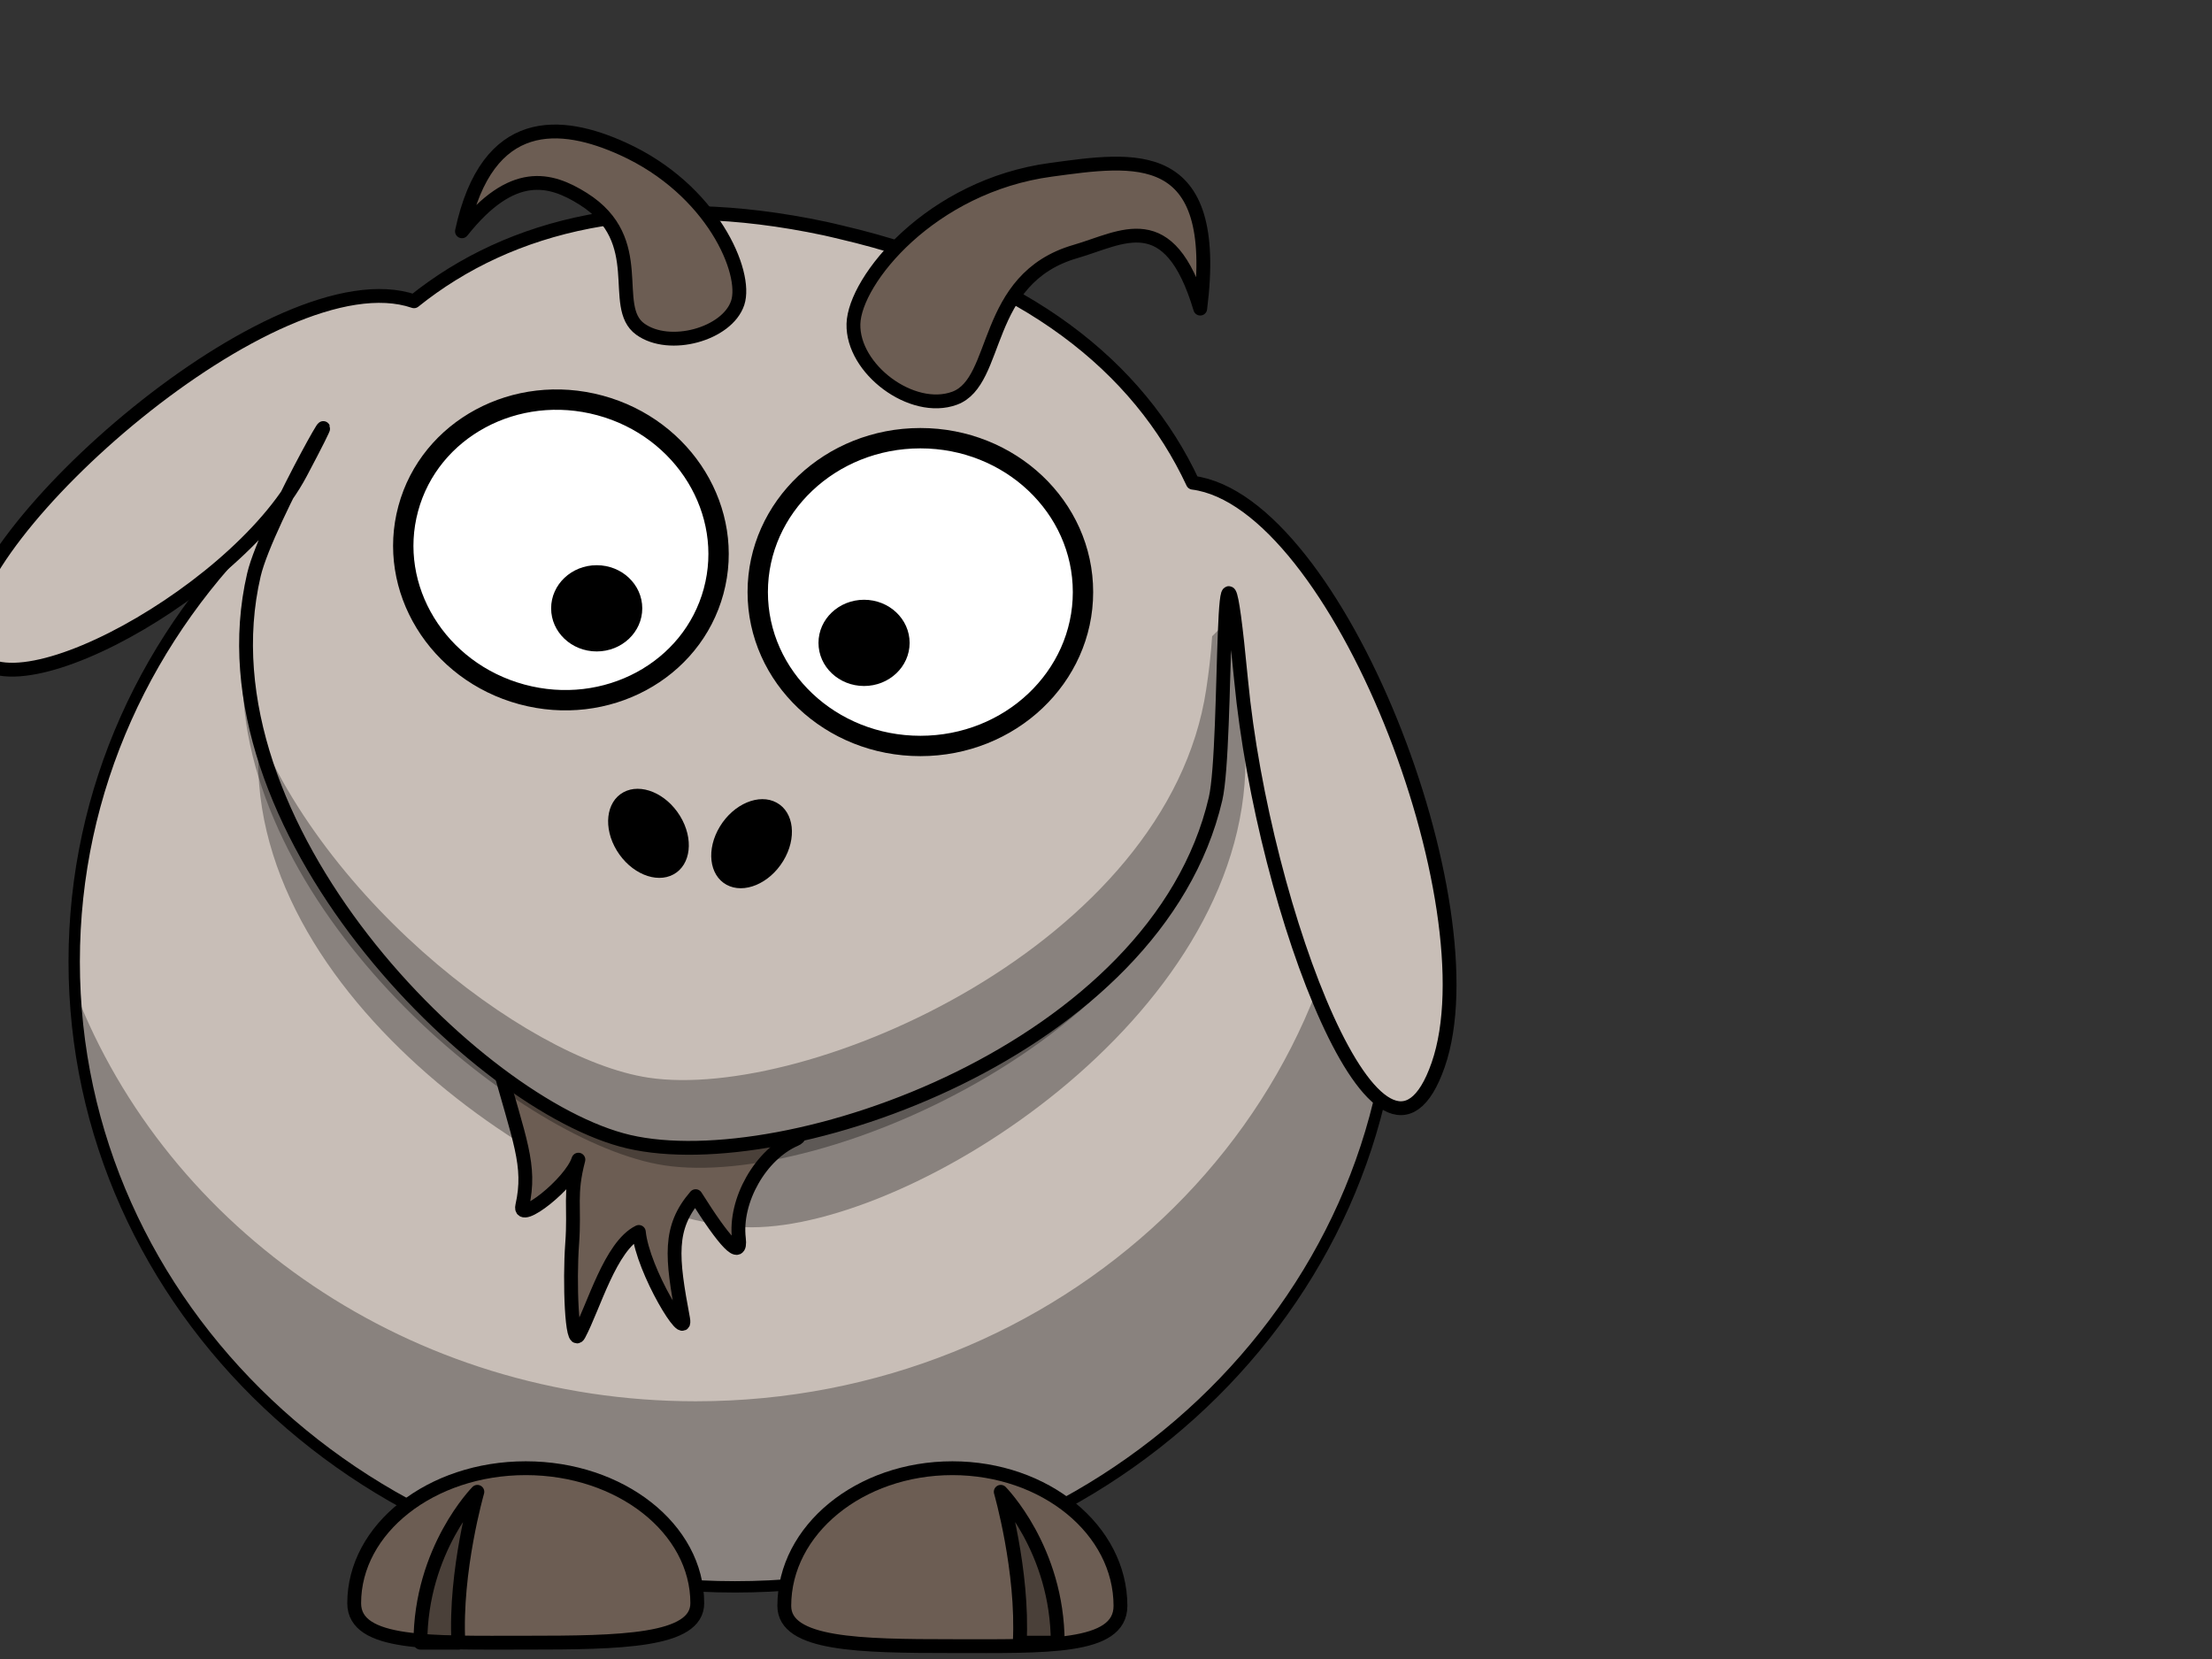 <?xml version="1.0"?><svg width="640" height="480" xmlns="http://www.w3.org/2000/svg">
 <rect width="100%" height="100%" fill="#333333" stroke="none"/>
 <title>rabsky</title>
 <g>
  <path d="m403.814,278.232c0.031,99.897 -85.569,180.894 -191.173,180.894c-105.604,0 -191.205,-80.997 -191.173,-180.894c-0.032,-99.896 85.569,-180.893 191.173,-180.893c105.604,0 191.204,80.997 191.173,180.893z" id="path2383" stroke-miterlimit="4" stroke-linejoin="round" stroke-linecap="round" stroke-width="3.287" stroke="#000000" fill-rule="nonzero" fill="#c8beb7"/>
  <path d="m392.259,216.192c0.134,2.776 0.218,5.602 0.218,8.41c0,99.824 -85.636,180.831 -191.164,180.831c-82.486,0 -152.872,-49.527 -179.656,-118.817c4.631,95.941 88.44,172.473 191,172.473c105.528,0 191.164,-81.007 191.164,-180.831c0,-21.796 -4.081,-42.71 -11.563,-62.066z" id="path3221" stroke-miterlimit="4" stroke-linejoin="round" stroke-linecap="round" stroke-width="4" fill-rule="nonzero" fill-opacity="0.314" fill="#000000"/>
  <path d="m226.92,464.63c0,11.283 21.787,11.644 48.632,11.644c26.845,0 48.632,0.861 48.632,-11.644c0,-21.989 -21.787,-39.834 -48.632,-39.834c-26.845,0 -48.632,17.846 -48.632,39.834z" id="path3172" stroke-miterlimit="4" stroke-linejoin="round" stroke-linecap="round" stroke-width="4" stroke="#000000" fill-rule="nonzero" fill="#6c5d53"/>
  <path d="m360.356,219.981c0,74.581 -96.203,135.111 -142.831,135.111c-44.886,0 -142.831,-60.529 -142.831,-135.111c0,-74.581 42.978,-135.11 142.831,-135.11c99.87,0 142.831,60.529 142.831,135.11z" id="path3236" stroke-miterlimit="4" stroke-linejoin="round" stroke-linecap="round" stroke-width="4" fill-rule="nonzero" fill-opacity="0.314" fill="#000000"/>
  <path d="m136.04,315.101c10.512,21.165 15.41,27.531 15.098,39.641c-0.142,5.516 12.457,-9.013 13.331,-16.274c-0.642,10.487 1.626,13.353 2.959,24.202c1.333,10.849 5.755,29.674 7.039,25.454c2.666,-8.763 3.914,-26.931 11.226,-32.547c3.309,10.849 20.227,29.065 17.435,22.115c-6.779,-16.874 -9.271,-24.963 -3.333,-35.468c10.626,11.229 16.705,15.877 14.664,9.597c-3.444,-10.596 1.458,-25.152 10.385,-31.295c11.332,-7.798 -88.804,-5.842 -88.804,-5.425z" id="path3203" stroke-miterlimit="4" stroke-linejoin="round" stroke-width="4" stroke="#000000" fill-rule="evenodd" fill="#6c5d53" transform="rotate(11.224 180.889 351.654)"/>
  <path d="m306.026,475.278c0,-27.022 -16.48,-43.651 -16.48,-43.651c0,0 6.592,22.865 5.494,43.651l10.987,0z" id="path3174" stroke-miterlimit="4" stroke-linejoin="round" stroke-width="4" stroke="#000000" fill-rule="evenodd" fill-opacity="0.314" fill="#000000"/>
  <path d="m207.89,64.052c-52.584,1.008 -88.891,19.239 -111.044,47.465c-41.999,-4.273 -112.012,95.442 -103.484,123.232c8.528,27.79 72.231,-27.435 82.796,-67.385c10.564,-39.95 -6.472,15.577 -6.472,31.756c0,74.581 97.955,135.121 142.841,135.121c46.628,0 142.841,-60.54 142.841,-135.121c0,-16.179 -22.018,-98.804 -0.573,-35.065c21.445,63.739 75.623,143.815 80.768,95.384c5.145,-48.431 -65.364,-152.181 -107.356,-147.922c-22.796,-29.049 -60.575,-47.465 -115.68,-47.465c-1.56,0 -3.103,-0.029 -4.636,0z" id="path3155" stroke-miterlimit="4" stroke-linejoin="round" stroke-linecap="round" stroke-width="4" stroke="#000000" fill-rule="nonzero" fill="#c8beb7" transform="rotate(13.114 214.239 199.14)"/>
  <path d="m208.059,159.105c0.008,23.914 -20.485,43.305 -45.766,43.305c-25.281,0 -45.773,-19.39 -45.766,-43.305c-0.008,-23.914 20.485,-43.305 45.766,-43.305c25.281,0 45.773,19.39 45.766,43.305z" id="path3157" stroke-miterlimit="4" stroke-linejoin="round" stroke-linecap="round" stroke-width="5.889" stroke="#000000" fill-rule="nonzero" fill="#ffffff" transform="rotate(15.146 162.293 159.105)"/>
  <path d="m313.342,171.306c0.008,24.587 -21.061,44.523 -47.053,44.523c-25.992,0 -47.061,-19.936 -47.053,-44.523c-0.008,-24.587 21.061,-44.523 47.053,-44.523c25.992,0 47.061,19.936 47.053,44.523z" id="path3159" stroke-miterlimit="4" stroke-linejoin="round" stroke-linecap="round" stroke-width="5.889" stroke="#000000" fill-rule="nonzero" fill="#ffffff"/>
  <path d="m263.182,186.006c0.002,6.889 -5.901,12.475 -13.184,12.475c-7.283,0 -13.187,-5.586 -13.184,-12.475c-0.002,-6.889 5.901,-12.476 13.184,-12.476c7.283,0 13.187,5.586 13.184,12.476z" id="path3161" stroke-miterlimit="4" stroke-linejoin="round" stroke-linecap="round" stroke-width="47.667" fill-rule="nonzero" fill="#000000"/>
  <path d="m185.828,176.006c0.002,6.889 -5.901,12.475 -13.184,12.475c-7.283,0 -13.187,-5.586 -13.184,-12.475c-0.002,-6.889 5.901,-12.476 13.184,-12.476c7.283,0 13.187,5.586 13.184,12.476z" id="path3163" stroke-miterlimit="4" stroke-linejoin="round" stroke-linecap="round" stroke-width="47.667" fill-rule="nonzero" fill="#000000"/>
  <path d="m250.368,103.925c-2.195,-12.431 13.854,-43.551 47.008,-55.157c22.809,-7.985 46.702,-17.19 50.387,30.647c-14.842,-27.56 -26.221,-15.472 -38.694,-8.91c-25.029,13.168 -13.741,41.232 -25.723,48.626c-11.154,6.883 -30.704,-2.321 -32.979,-15.207l0,0z" id="path3179" stroke-miterlimit="4" stroke-linejoin="round" stroke-width="4" stroke="#000000" fill-rule="evenodd" fill="#6c5d53" transform="rotate(11.612 298.967 81.902)"/>
  <path d="m342.747,158.926l-3.272,4.385c0.434,5.077 0.6,10.24 0.6,15.478c0,74.581 -96.213,135.12 -142.842,135.12c-36.137,0 -106.631,-39.22 -132.751,-93.434c13.292,66.445 99.782,117.837 141.151,117.837c46.628,0 142.841,-60.539 142.841,-135.12c0,-15.505 -1.877,-30.395 -5.727,-44.266z" id="path3231" stroke-miterlimit="4" stroke-linejoin="round" stroke-linecap="round" stroke-width="4" fill-rule="nonzero" fill-opacity="0.314" fill="#000000" transform="rotate(8.572 206.478 248.619)"/>
  <path d="m201.744,463.856c0,11.064 -22.235,11.418 -49.632,11.418c-27.397,0 -49.632,0.844 -49.632,-11.418c0,-21.562 22.235,-39.061 49.632,-39.061c27.397,0 49.632,17.499 49.632,39.061z" id="path3329" stroke-miterlimit="4" stroke-linejoin="round" stroke-linecap="round" stroke-width="4" stroke="#000000" fill-rule="nonzero" fill="#6c5d53"/>
  <path d="m121.638,475.278c0,-27.022 16.48,-43.651 16.48,-43.651c0,0 -6.592,22.865 -5.494,43.651l-10.987,0z" id="path3331" stroke-miterlimit="4" stroke-linejoin="round" stroke-width="4" stroke="#000000" fill-rule="evenodd" fill-opacity="0.314" fill="#000000"/>
  <path d="m226.607,249.106c-4.001,6.559 -11.345,9.639 -16.4,6.878c-5.055,-2.761 -5.907,-10.317 -1.903,-16.874c4.001,-6.559 11.345,-9.639 16.4,-6.878c5.055,2.761 5.907,10.317 1.903,16.874z" id="path2398" stroke-miterlimit="4" stroke-linejoin="round" stroke-linecap="round" stroke-width="47.667" fill-rule="nonzero" fill="#000000"/>
  <path d="m178.471,246.106c4.001,6.559 11.345,9.639 16.4,6.878c5.055,-2.761 5.907,-10.317 1.903,-16.874c-4.001,-6.559 -11.345,-9.639 -16.4,-6.878c-5.055,2.761 -5.907,10.317 -1.903,16.874z" id="path2412" stroke-miterlimit="4" stroke-linejoin="round" stroke-linecap="round" stroke-width="47.667" fill-rule="nonzero" fill="#000000"/>
  <path d="m215.637,82.657c1.798,-9.033 -11.351,-31.645 -38.515,-40.078c-18.688,-5.802 -40.209,-5.265 -43.228,29.494c12.16,-20.026 23.429,-18.467 33.648,-13.699c20.506,9.568 11.258,29.96 21.075,35.332c9.139,5.001 25.156,-1.686 27.02,-11.049z" id="path3173" stroke-miterlimit="4" stroke-linejoin="round" stroke-width="4" stroke="#000000" fill-rule="evenodd" fill="#6c5d53" transform="rotate(7.181 174.847 67.61)"/>
  <title>Layer 1</title>
 </g>
</svg>